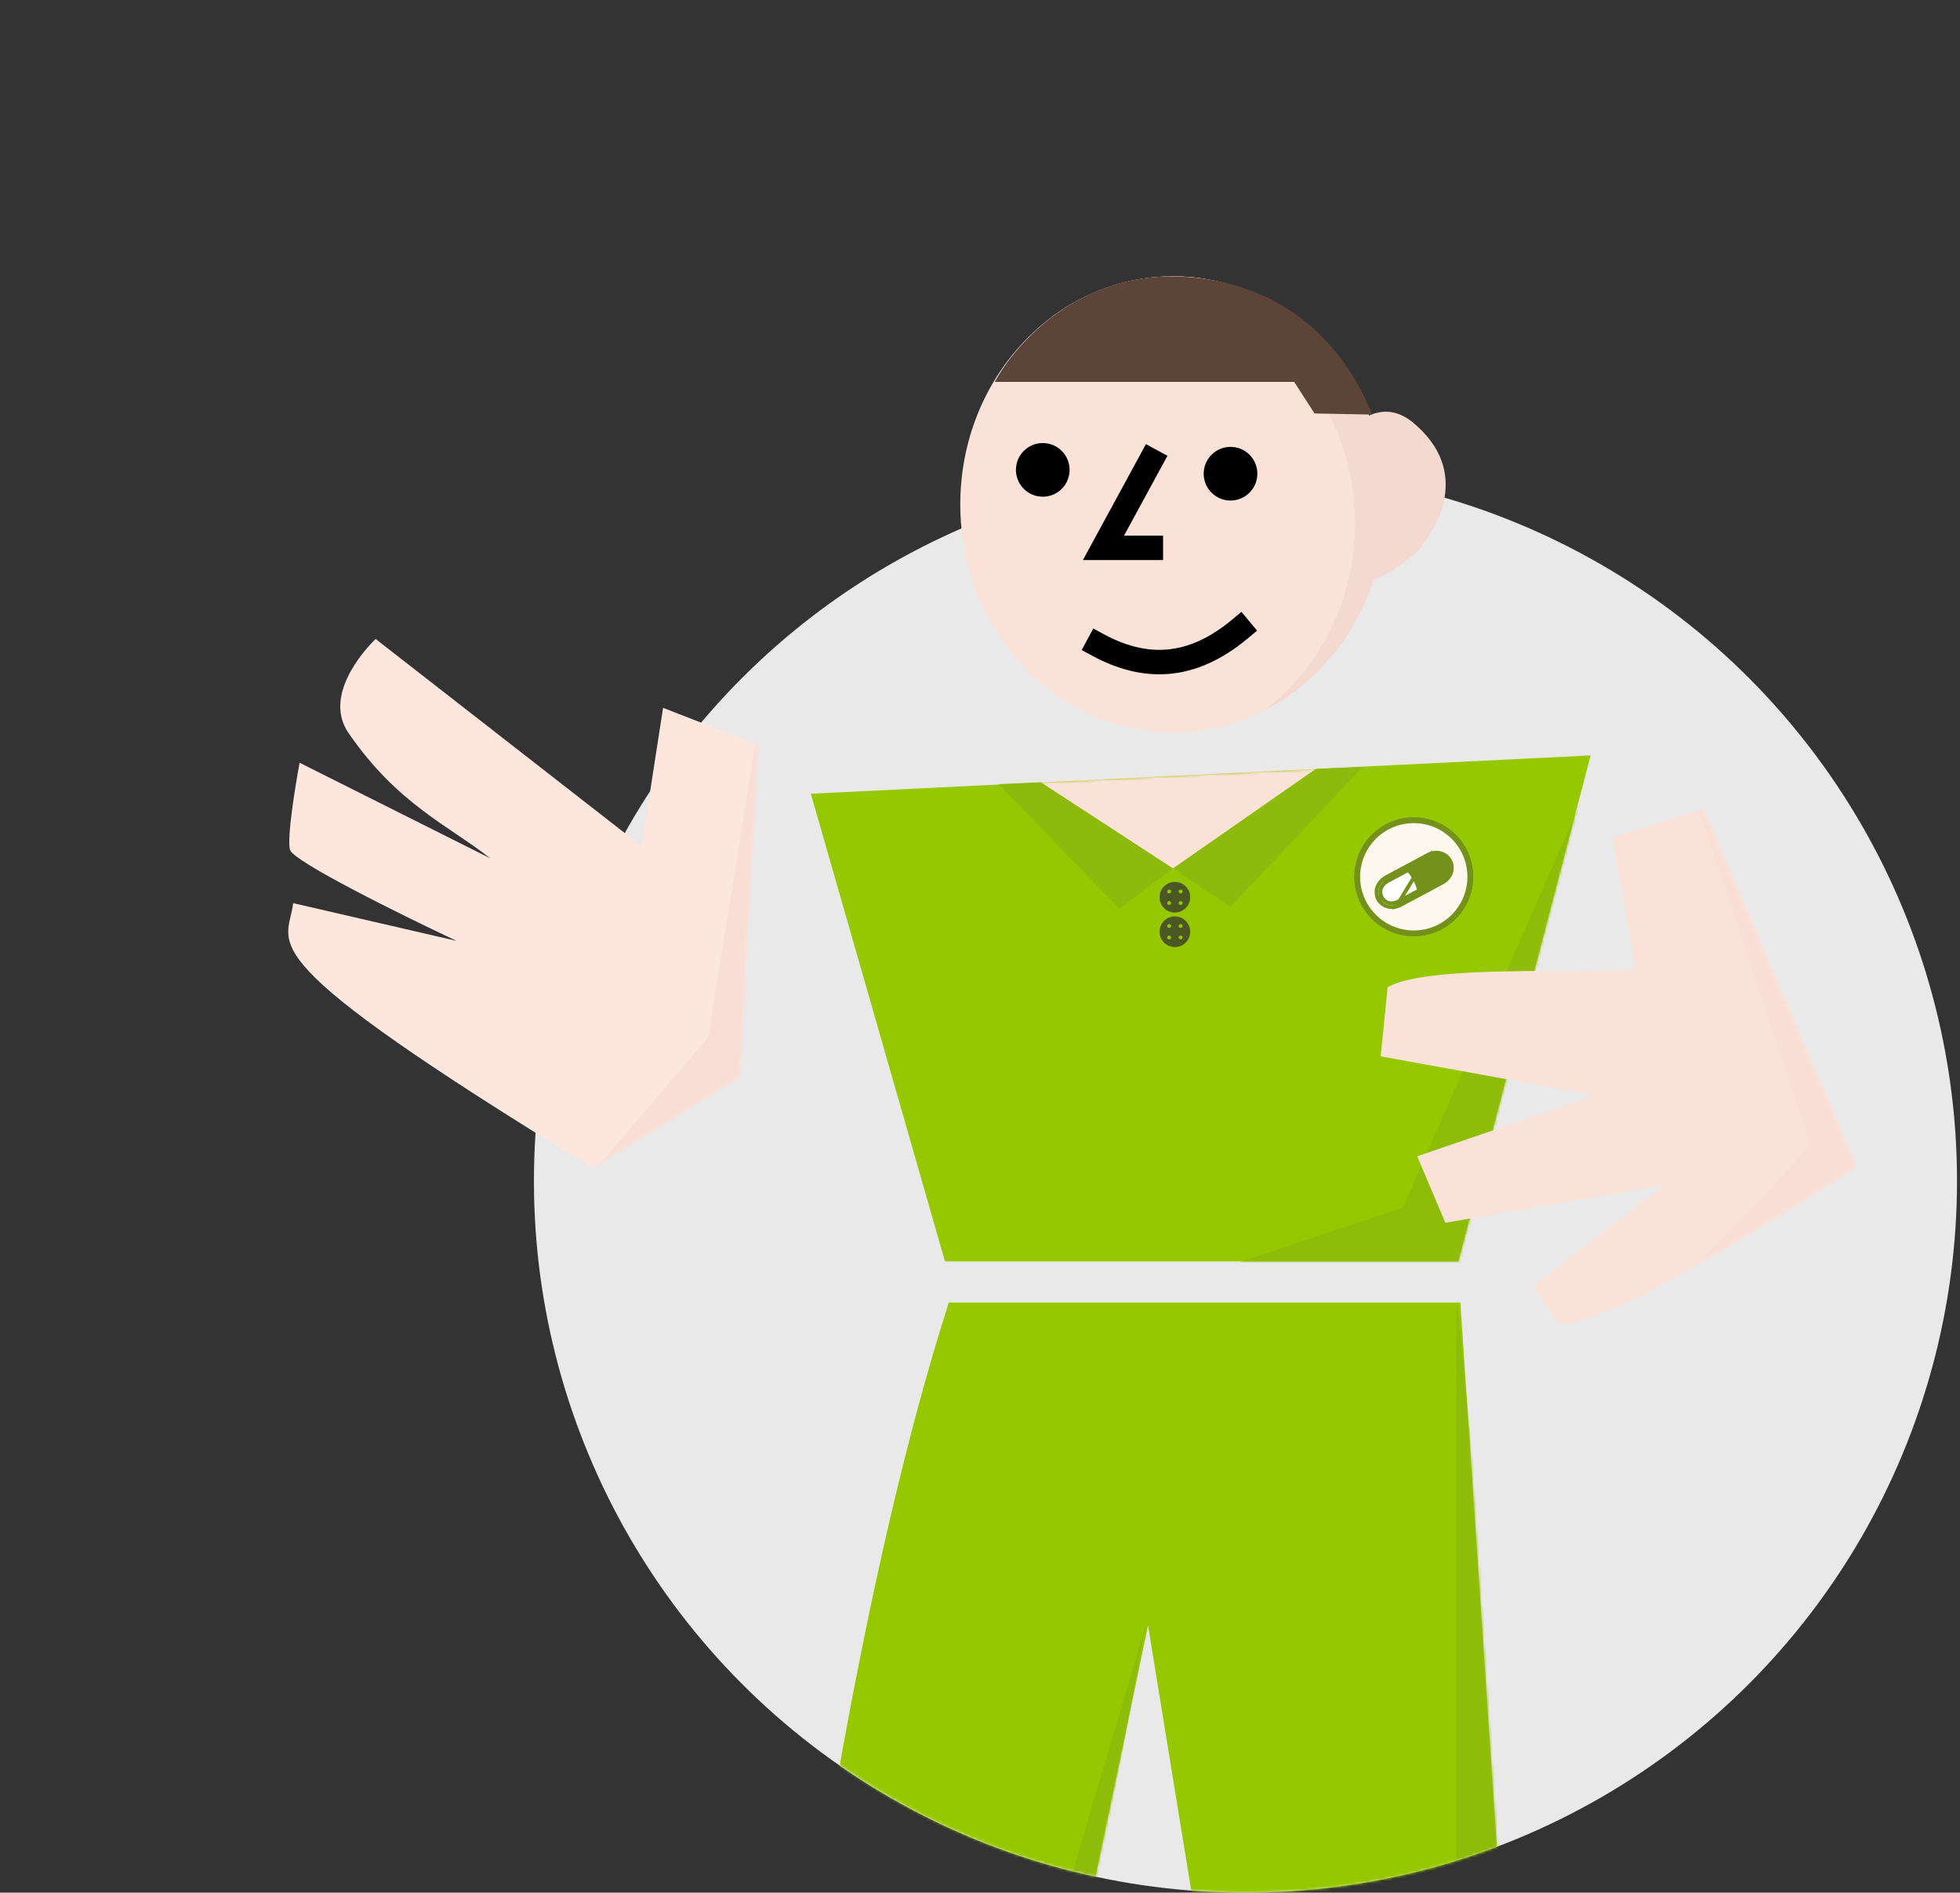 <svg width="752" height="726" viewBox="0 0 752 726" fill="none" xmlns="http://www.w3.org/2000/svg">
<rect x="0" y="0" width="752" height="726" fill="#333333" stroke="none"/>
<circle cx="477.853" cy="453.004" r="273" fill="#E9E9E9"/>
<mask id="mask0_795_2097" style="mask-type:alpha" maskUnits="userSpaceOnUse" x="0" y="0" width="752" height="727">
<path d="M751.137 452.977C751.137 603.768 628.896 726.009 478.104 726.009C327.313 726.009 205.072 603.768 205.072 452.977C-339.435 250.831 360.419 0 511.211 0C662.002 0 751.137 302.185 751.137 452.977Z" fill="#D2D2D2"/>
</mask>
<g mask="url(#mask0_795_2097)">
<path d="M560.297 499.648L364.028 499.648C330.949 602.92 309.708 745.152 300.811 821.975L397.107 830.797L440.477 623.502L472.821 821.975L582.349 828.591L560.297 499.648Z" fill="#96C800"/>
<mask id="mask1_795_2097" style="mask-type:alpha" maskUnits="userSpaceOnUse" x="300" y="499" width="283" height="332">
<path d="M560.297 499.648L364.028 499.648C330.949 602.92 309.708 745.152 300.811 821.975L397.107 830.797L440.477 623.502L472.821 821.975L582.349 828.591L560.297 499.648Z" fill="#96C800"/>
</mask>
<g mask="url(#mask1_795_2097)">
<path d="M382.406 816.83L321.394 824.18L400.048 839.617L439.743 622.766L382.406 816.83Z" fill="#8FBB09"/>
<path d="M558.827 811.684L471.351 821.975L593.376 844.028L558.827 497.066V811.684Z" fill="#8FBB09"/>
</g>
<path d="M362.558 483.835L311.102 304.474L610.282 289.772L559.561 483.835H362.558Z" fill="#96C800"/>
<mask id="mask2_795_2097" style="mask-type:alpha" maskUnits="userSpaceOnUse" x="311" y="289" width="300" height="195">
<path d="M362.558 483.835L311.102 304.474L610.282 289.772L559.561 483.835H362.558Z" fill="#96C800"/>
</mask>
<g mask="url(#mask2_795_2097)">
<path d="M538.244 463.252L619.839 277.275L631.6 271.395L583.084 486.775L458.854 489.716L538.244 463.252Z" fill="#8FBB09"/>
<path d="M450.033 333.142L393.432 296.388L505.9 294.183L450.033 333.142Z" fill="#FAE2D9"/>
<circle cx="20.582" cy="20.582" r="21.685" transform="matrix(1 -0.015 0.015 1 521.535 316.055)" fill="#FCF8EE" stroke="#74921B" stroke-width="2.205"/>
<circle cx="20.582" cy="20.582" r="21.685" transform="matrix(1 -0.015 0.015 1 521.535 316.055)" fill="#FCF8EE" stroke="#74921B" stroke-width="2.205"/>
<path d="M530.994 347.976C532.861 348.901 535.291 348.995 537.845 347.633L553.562 339.224C557.778 336.974 558.533 332.788 556.967 329.851C555.397 326.903 551.506 325.204 547.29 327.455L531.584 335.859C527.365 338.118 526.613 342.296 528.176 345.24C528.764 346.344 529.673 347.268 530.81 347.884L530.994 347.976ZM531.765 346.77C531.669 346.722 531.574 346.674 531.489 346.623C530.617 346.14 529.936 345.403 529.484 344.542C528.263 342.257 528.653 339.112 532.29 337.17L540.416 332.818C542.697 334.844 544.878 338.944 545.283 341.972L537.139 346.323C535.013 347.457 533.172 347.437 531.765 346.77Z" fill="#74921B"/>
<path d="M531.765 346.77C531.669 346.722 531.574 346.674 531.489 346.623C530.617 346.14 529.936 345.403 529.484 344.542C528.263 342.257 528.653 339.112 532.29 337.17L540.416 332.818C542.697 334.844 544.878 338.944 545.283 341.972L537.139 346.323C535.013 347.457 533.172 347.437 531.765 346.77Z" fill="#74921B"/>
<path d="M531.765 346.77C531.669 346.722 531.574 346.674 531.489 346.623C530.617 346.14 529.936 345.403 529.484 344.542C528.263 342.257 528.653 339.112 532.29 337.17L540.416 332.818C542.697 334.844 544.878 338.944 545.283 341.972L537.139 346.323C535.013 347.457 533.172 347.437 531.765 346.77Z" fill="white"/>
<path d="M535.723 347.694C536.3 347.541 536.894 347.308 537.499 346.985L553.215 338.577L553.216 338.576C557.076 336.515 557.692 332.774 556.318 330.197L556.318 330.197C554.94 327.61 551.496 326.042 547.637 328.102L535.723 347.694ZM535.723 347.694C536.294 347.531 536.882 347.293 537.485 346.971L537.486 346.971L545.63 342.619L546.08 342.379L546.012 341.874C545.794 340.248 545.11 338.381 544.202 336.674C543.295 334.967 542.13 333.357 540.904 332.269L540.521 331.929L540.069 332.171L531.944 336.522C531.944 336.522 531.944 336.522 531.943 336.522C531.3 336.866 530.743 337.249 530.269 337.663C530.737 337.24 531.289 336.851 531.931 336.507L547.636 328.103L535.723 347.694ZM528.825 344.895C528.659 344.582 528.522 344.251 528.416 343.909C528.527 344.248 528.667 344.575 528.834 344.886C528.99 345.184 529.171 345.469 529.376 345.738C529.167 345.474 528.983 345.191 528.825 344.895ZM531.872 345.995L531.859 345.987L531.846 345.98C531.11 345.573 530.527 344.947 530.135 344.201L530.135 344.201L530.133 344.196C529.602 343.203 529.433 342.046 529.769 340.94C530.102 339.843 530.959 338.713 532.637 337.818L532.637 337.817L540.296 333.716C541.229 334.646 542.149 335.945 542.904 337.364C543.659 338.785 544.222 340.276 544.473 341.572L536.793 345.675C536.793 345.675 536.793 345.675 536.793 345.675C534.841 346.716 533.249 346.658 532.088 346.109C531.99 346.06 531.925 346.027 531.872 345.995Z" stroke="#74921B" stroke-width="1.47"/>
</g>
<path d="M544.841 210.2C539.488 216.578 523.441 226.336 514.833 225.155C497.618 222.792 496.677 206.5 501.749 190.061C507.883 174.523 524.613 147.228 542.463 162.35C564.775 181.253 550.826 203.069 544.841 210.2Z" fill="#F3D9D0"/>
<ellipse cx="450.033" cy="193.475" rx="81.595" ry="87.475" fill="#FAE2D9"/>
<path fill-rule="evenodd" clip-rule="evenodd" d="M485.048 272.51C512.59 258.46 531.628 228.351 531.628 193.475C531.628 145.164 495.097 106 450.033 106C432.631 106 416.502 111.84 403.257 121.792C413.867 116.38 425.739 113.351 438.272 113.351C483.335 113.351 519.866 152.515 519.866 200.826C519.866 230.482 506.102 256.69 485.048 272.51Z" fill="#F3D9D0"/>
<circle cx="10.291" cy="10.291" r="10.291" transform="matrix(-0.998 -0.07 -0.07 0.998 411.073 170.688)" fill="black"/>
<circle cx="10.291" cy="10.291" r="10.291" transform="matrix(-0.998 -0.07 -0.07 0.998 483.112 172.158)" fill="black"/>
<path d="M441.552 176.72L423.371 210.149L441.552 210.149" stroke="black" stroke-width="9.383" stroke-linecap="square"/>
<path d="M421.365 247.448C439.031 256.963 456.897 256.987 475.707 241.302" stroke="black" stroke-width="9.383" stroke-linecap="square"/>
<path d="M407.532 146.495H381.67C389.689 131.659 413.746 104.647 452.238 106.09C502.759 107.985 521.337 145.785 526.482 159.017L504.363 158.598L496.544 146.495H407.532Z" fill="#5C4439"/>
<path d="M283.785 413.105L227.331 447.996C92.348 365.528 110.461 363.318 112.491 346.435L175.15 360.902C154.345 351.123 112.438 330.441 111.25 325.943C110.063 321.444 113.223 301.826 114.951 292.579L188.058 329.216C172.435 316.836 152.482 308.529 133.71 281.153C124.194 267.274 138.712 250.376 144.113 245.096L246.176 324.581L254.406 271.517L290.744 285.66L283.785 413.105Z" fill="#FDE6DE"/>
<mask id="mask3_795_2097" style="mask-type:alpha" maskUnits="userSpaceOnUse" x="110" y="245" width="181" height="203">
<path d="M283.773 413.096L227.314 447.996C92.343 365.545 110.456 363.333 112.487 346.449L175.145 360.908C154.341 351.131 112.437 330.454 111.25 325.956C110.063 321.458 113.226 301.839 114.956 292.592L188.058 329.219C172.436 316.841 152.484 308.536 133.716 281.162C124.202 267.284 138.723 250.384 144.124 245.103L246.177 324.576L254.414 271.509L290.75 285.647L283.773 413.096Z" fill="#FDE6DE"/>
</mask>
<g mask="url(#mask3_795_2097)">
<path d="M271.659 397.926L291.979 271.701L305.067 410.632L208.36 471.967L271.659 397.926Z" fill="#F9DED5"/>
</g>
<path d="M522.807 294.183L505.165 294.918L450.033 333.142L472.086 347.844L522.807 294.183Z" fill="#8EB90D"/>
<path d="M383.14 300.798L399.312 300.063L450.033 333.142L429.451 348.579L383.14 300.798Z" fill="#8EB90D"/>
<circle cx="450.768" cy="357.4" r="5.881" fill="#4B5823"/>
<circle cx="448.563" cy="355.195" r="0.735" fill="#96C800"/>
<circle cx="452.973" cy="355.195" r="0.735" fill="#96C800"/>
<circle cx="448.563" cy="359.605" r="0.735" fill="#96C800"/>
<circle cx="452.973" cy="359.605" r="0.735" fill="#96C800"/>
<circle cx="450.768" cy="344.168" r="5.881" fill="#4B5823"/>
<circle cx="448.563" cy="341.963" r="0.735" fill="#96C800"/>
<circle cx="452.973" cy="341.963" r="0.735" fill="#96C800"/>
<circle cx="448.563" cy="346.374" r="0.735" fill="#96C800"/>
<circle cx="452.973" cy="346.374" r="0.735" fill="#96C800"/>
<path d="M618.694 321.281L627.617 371.851C606.072 373.53 547.739 369.9 532.4 378.693L529.724 405.195L612.076 420.155L543.756 443.537L554.537 469.031L638.548 454.635L588.358 493.325L597.315 506.789C609.052 513.813 680.602 467.859 712.562 447.773L653.771 310.305L618.694 321.281Z" fill="#FAE2D9"/>
<mask id="mask4_795_2097" style="mask-type:alpha" maskUnits="userSpaceOnUse" x="528" y="310" width="184" height="198">
<path d="M617.461 321.054L626.442 371.613C604.899 373.317 546.563 369.754 531.233 378.565L528.588 405.069L610.957 419.935L542.663 443.395L553.474 468.878L637.468 454.385L587.323 493.132L596.296 506.586C608.041 513.597 679.538 467.561 711.474 447.438L652.526 310.037L617.461 321.054Z" fill="#FDE6DE"/>
</mask>
<g mask="url(#mask4_795_2097)">
<path d="M694.657 439.421L651.871 310.066L729.398 443.194L645.935 490.777L694.657 439.421Z" fill="#F9DED5"/>
</g>
</g>
</svg>
